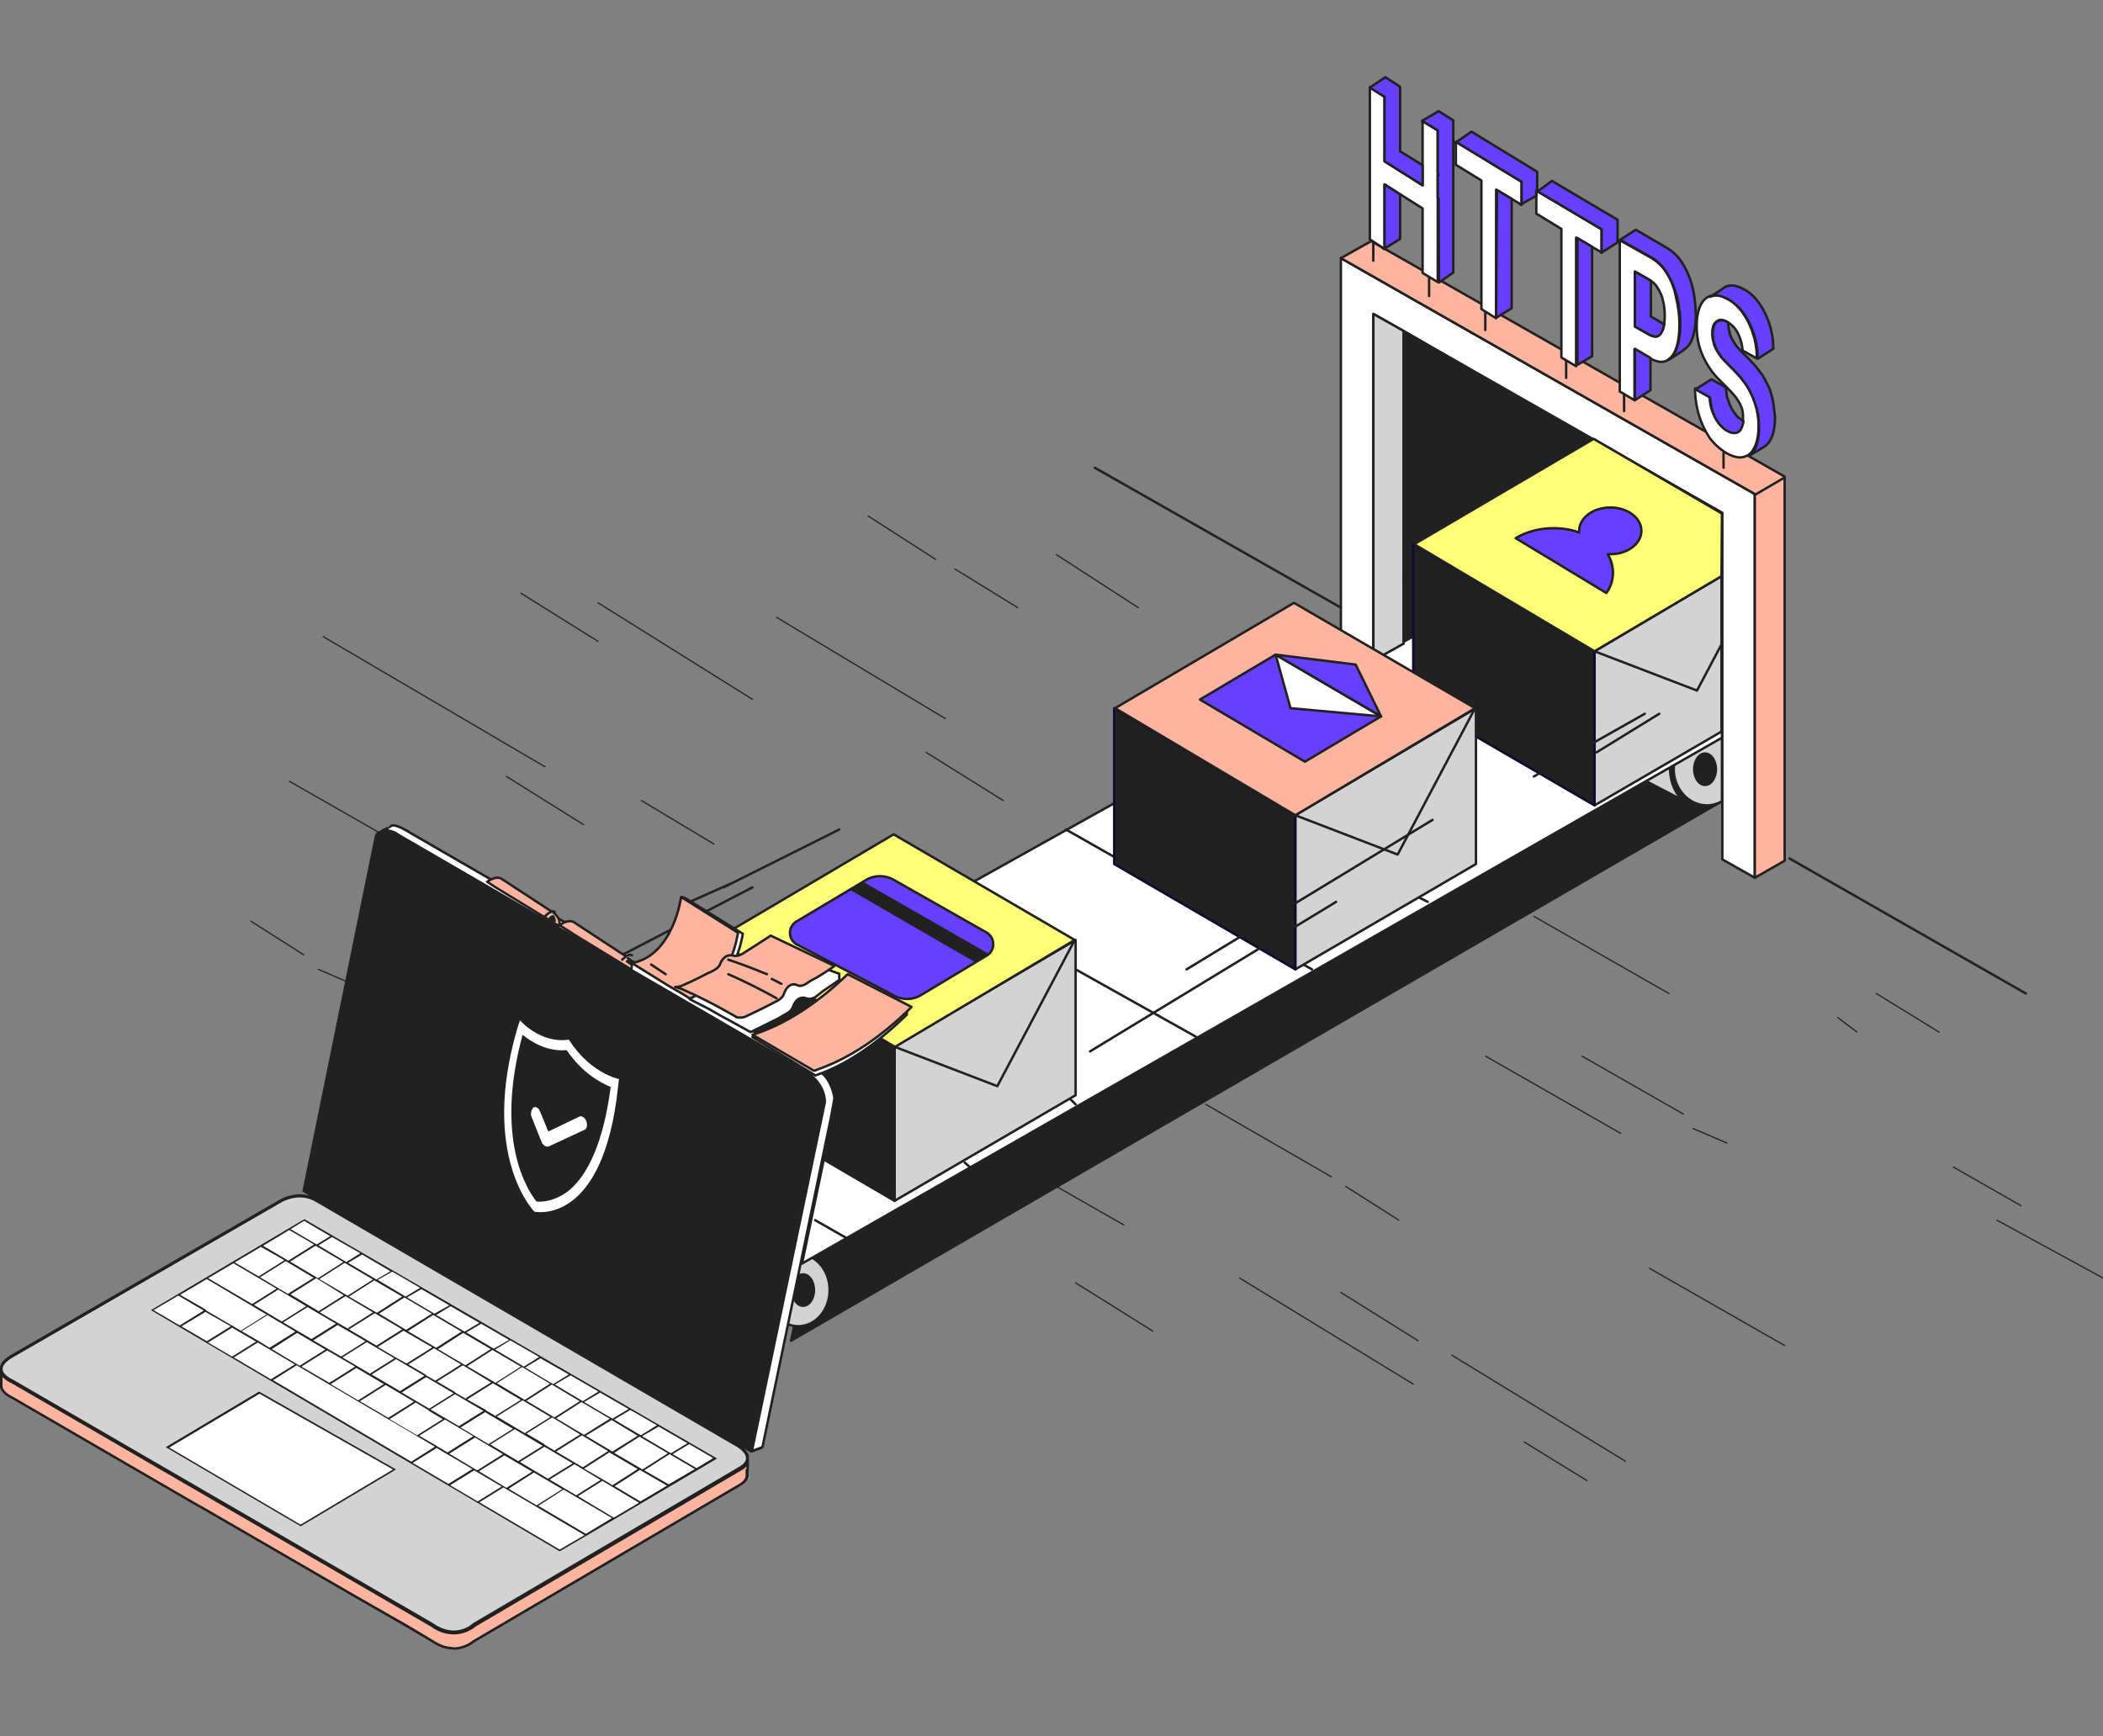 <svg width="436" height="360" xmlns="http://www.w3.org/2000/svg"><rect width="100%" height="100%" fill="#808080" stroke="none"/><g transform="translate(0 16)" fill="none" fill-rule="evenodd"><g fill="#212121" fill-rule="nonzero" stroke="#212121" stroke-linecap="round" stroke-linejoin="round" stroke-width=".5"><path d="M347.704 98 164.632 201.536l5.148 3.005s4.697 2.458 4.697 6.92l-.723 3.37-.361 1.82-8.31 40.25L164 262l194-112.46V103.1L347.704 98Z"/><path d="M174.296 211.28c-.09-1.549-.722-2.824-1.445-3.825 1.084 1.548 1.355 3.278 1.445 3.824Zm0 .181-.09.365.09-.365s0 0 0 0Z"/></g><path d="M357 136.833c-.943-.5-1.981-.833-3.113-.833-3.774 0-6.887 3.333-6.887 7.5 0 4.083 3.113 7.5 6.887 7.5 1.132 0 2.17-.333 3.113-.833v-13.334Z" stroke="#212121" stroke-width=".5" fill="#D3D3D3" fill-rule="nonzero" stroke-linecap="round" stroke-linejoin="round"/><path d="m349 150-8-4.165 5.238-2.835s-.286 4.43 2.762 7Z" stroke="#212121" stroke-width=".5" fill="#D3D3D3" fill-rule="nonzero" stroke-linecap="round" stroke-linejoin="round"/><ellipse stroke="#212121" stroke-width=".5" fill="#D3D3D3" fill-rule="nonzero" stroke-linecap="round" stroke-linejoin="round" cx="165.5" cy="251.5" rx="6.5" ry="7.5"/><ellipse fill="#212121" fill-rule="nonzero" cx="166.5" cy="251.5" rx="2.5" ry="3.5"/><g fill="#FFF" fill-rule="nonzero" stroke="#212121" stroke-linecap="round" stroke-linejoin="round" stroke-width=".5"><path d="M346.686 86 150 195.753l18.456 10.607s4.705 2.427 4.705 6.831l-.724 3.326-.362 1.798-5.79 27.685L357 136.966V91.124L346.686 86Z"/><path d="M172.98 213.011c-.09-1.528-.724-2.786-1.448-3.775 1.086 1.528 1.357 3.236 1.448 3.775Zm0 .18-.09.36.09-.36s0 0 0 0Z"/></g><ellipse fill="#212121" fill-rule="nonzero" cx="353.5" cy="143.5" rx="2.5" ry="3.5"/><path stroke="#212121" stroke-width=".5" stroke-linecap="round" stroke-linejoin="round" d="m156 168-27 14m23-15-9 4m31-15-24 12"/><g stroke="#212121" stroke-linecap="round" stroke-linejoin="round" stroke-width=".5"><path fill="#FFF" fill-rule="nonzero" d="m363.812 166-6.734-3.797V90.326l-72.344-41.227v71.876L278 117.178V37.526l85.812 48.912z"/><g fill-rule="nonzero"><path fill="#D3D3D3" d="M284.734 49.099v71.876l6.279-3.526V52.625z"/><path fill="#FEB49F" d="M284.279 34 278 37.526l85.812 48.912V166l6.188-3.526V82.822z"/></g><path d="M363.812 86.619 370 83.003"/><path fill="#212121" fill-rule="nonzero" d="m291.013 116.816 55.691-31.734-55.691-32.457z"/></g><g fill-rule="nonzero" stroke="#212121" stroke-linecap="round" stroke-linejoin="round" stroke-width=".5"><path fill="#FFF" d="M284.717 34.172v3.887m11.565 3.345v3.978m11.654 3.164v3.887M324.7 58.58v3.797m12.013 3.255v3.616m20.619 8.678V81m-62.395-58.58-7.889-4.972V4.068L284 2.08v31.55l3.048 1.99V22.24l7.889 4.972v13.38l3.138 1.898V11.03l-3.138-1.898z"/><path d="M287.048 4.068v13.38l7.889 4.972v-4.16l-4.662-2.893V1.988L287.227 0 284 2.17zm-.179 31.46v.09l.09-.09zm.179-13.289v13.289l3.227-1.989v-9.22zm11.206-15.188-3.407 1.99.09.36v-.27l3.138 1.898v8.769l.179.542-.18-.09v4.791l.18.09.09 17.448 2.958-2.079V8.95z" fill="#6640FE"/><path fill="#FFF" d="m301.84 18.17 5.29 3.255v26.669l3.047 1.898V23.324l5.29 3.164v-4.792L301.84 13.38z"/><path fill="#6640FE" d="M301.84 13.56h-.09zm8.516 9.854-.179 25.584v.904l3.227-1.99v-22.69zm4.841 2.983h.09z"/><path fill="#FFF" d="m318.514 28.296 5.2 3.164v26.668l3.048 1.808V33.268l5.29 3.074V31.55l-13.538-8.046z"/><path d="M318.515 24.59v-1.086l.18.181v-4.068L305.067 11.3l-3.138 2.17 13.537 8.226v4.61zm3.227-3.075-2.958 2.17 13.268 7.865v4.791l-.09-.09v.18l3.407-2.169v-4.7zm5.289 11.843v26.307l3.048-1.808v-22.69z" fill="#6640FE"/><path d="M345.588 40.68c-.896-1.446-1.972-2.44-3.317-3.254l-6.455-3.616v31.37l3.048 1.808V56.41l3.228 1.898c1.344.723 2.42.904 3.317.543.896-.362 1.613-1.266 2.062-2.532.448-1.265.717-2.983.717-4.972 0-1.989-.27-3.887-.717-5.695-.359-1.989-.986-3.526-1.883-4.972Zm-.807 11.572c-.269.723-.627 1.175-1.076 1.447-.448.18-1.075.09-1.882-.362l-2.869-1.627V40.32l2.869 1.626c.807.452 1.434.995 1.882 1.808.449.724.897 1.628 1.076 2.622.27.995.359 1.989.359 3.164s-.18 1.989-.359 2.712Z" fill="#FFF"/><g fill="#6640FE"><path d="m341.823 41.946-2.869-1.627v11.39l2.869 1.627c.807.452 1.434.543 1.882.362.449-.18.807-.723 1.076-1.446.09-.272.18-.633.27-.995l-2.78-1.627v-7.413c-.18-.09-.359-.18-.448-.271Zm.358 16.272-3.227-1.898v10.667l3.227-2.08z"/><path d="M350.877 43.483a17.004 17.004 0 0 0-2.062-4.882c-.896-1.446-1.972-2.44-3.317-3.255l-6.365-3.706-3.227 2.08h0l6.365 3.615c1.345.724 2.42 1.808 3.317 3.255.896 1.446 1.524 2.983 2.062 4.881.448 1.809.717 3.707.717 5.696 0 1.989-.269 3.706-.717 4.972-.359 1.085-.986 1.898-1.703 2.35l.09.09 3.047-1.988v-.09c.807-.453 1.345-1.176 1.793-2.351.448-1.266.717-2.983.717-4.972-.09-1.989-.269-3.887-.717-5.695Z"/></g><path d="M364.145 68.705c-.269-1.175-.627-2.26-1.165-3.164-.449-.994-.986-1.898-1.614-2.621a23.205 23.205 0 0 0-1.883-2.17l-1.613-1.627a13.919 13.919 0 0 1-1.076-1.175c-.359-.452-.628-.904-.896-1.356-.27-.452-.538-.995-.628-1.628a5.874 5.874 0 0 1-.269-1.808c0-.813.09-1.446.359-1.898.269-.452.627-.723 1.075-.904.449-.09.987 0 1.614.361.897.543 1.703 1.266 2.241 2.35a9.382 9.382 0 0 1 .986 3.617l2.959 1.627c0-1.808-.27-3.435-.807-5.153-.538-1.627-1.255-3.073-2.152-4.339-.896-1.266-1.972-2.26-3.227-2.893-1.165-.633-2.241-.904-3.227-.633-.986.272-1.704.904-2.241 1.99-.538 1.084-.807 2.53-.807 4.429 0 2.26.448 4.249 1.255 6.057.807 1.808 1.882 3.435 3.317 4.881l1.972 1.99a26.533 26.533 0 0 1 1.614 1.807c.448.633.807 1.266 1.075 1.899.27.633.36 1.446.36 2.26 0 .904-.18 1.627-.45 2.079a1.634 1.634 0 0 1-1.165.904c-.537.09-1.075-.09-1.793-.452-.627-.362-1.255-.814-1.703-1.537-.538-.633-.896-1.446-1.255-2.35-.359-.904-.538-1.899-.538-2.983l-3.048-1.718c0 2.08.359 4.068.897 5.786.538 1.717 1.344 3.254 2.24 4.61.987 1.266 2.152 2.26 3.497 3.074 1.345.723 2.51.994 3.496.723.986-.271 1.704-.904 2.242-2.08.537-1.084.806-2.62.806-4.429 0-1.175-.179-2.44-.448-3.526Z" fill="#FFF"/><g fill="#6640FE"><path d="m351.505 64.728 3.048 1.718c.09 1.084.269 2.079.538 2.983.359.904.717 1.627 1.255 2.35.538.723 1.076 1.176 1.703 1.537.628.362 1.255.543 1.793.452.538-.09.897-.361 1.166-.904a5.24 5.24 0 0 0 .448-1.537s-.09 0-.09-.09c-.627-.362-1.255-.814-1.703-1.537-.538-.633-.897-1.446-1.255-2.35-.359-.904-.538-1.899-.538-2.984l-3.048-1.717-3.317 2.079h0s0 0 0 0Zm3.496-19.346c.986-.271 1.973 0 3.228.633 1.165.633 2.24 1.627 3.227 2.893.896 1.265 1.614 2.712 2.151 4.339.538 1.627.807 3.345.807 5.153h0l3.228-2.08c0-1.807-.27-3.435-.807-5.152-.538-1.628-1.255-3.074-2.152-4.34-.896-1.265-1.972-2.26-3.227-2.892-1.166-.633-2.241-.904-3.227-.633-.449.09-.807.361-1.166.633h0l-2.51 1.627c.09-.09.269-.09.448-.181Z"/><path d="M367.462 66.626c-.269-1.175-.627-2.26-1.165-3.164-.448-.994-.986-1.898-1.614-2.621a23.205 23.205 0 0 0-1.882-2.17l-1.614-1.627a13.919 13.919 0 0 1-1.076-1.175c-.358-.452-.627-.904-.896-1.356-.27-.452-.538-.995-.628-1.628a5.874 5.874 0 0 1-.269-1.808v-.18c-.09 0-.09-.09-.18-.09-.627-.363-1.164-.453-1.613-.363-.448.09-.807.362-1.075.904-.27.452-.36 1.085-.36 1.899 0 .633.09 1.266.27 1.808.18.542.358 1.085.627 1.627.27.452.628.904.897 1.356.358.452.717.814 1.076 1.175l1.613 1.628a23.205 23.205 0 0 1 1.883 2.17 15.826 15.826 0 0 1 1.614 2.621c.448.994.806 2.08 1.165 3.164a16.93 16.93 0 0 1 .448 3.797c0 1.808-.269 3.345-.807 4.43-.269.542-.627 1.084-.986 1.356l2.959-1.808s0 0 0 0c.538-.362.986-.904 1.344-1.628.538-1.084.807-2.621.807-4.43-.18-1.536-.269-2.711-.538-3.887Z"/></g></g><path stroke="#212121" stroke-width=".5" fill="#FFF" fill-rule="nonzero" stroke-linecap="round" stroke-linejoin="round" d="m169 237 7 4m24-15.95 1 .9M222 212l1 1m0-28 25 14m-27-43 51 29m22-15 2 1m-5-67 49 29"/><g stroke-linecap="round" stroke-linejoin="round" stroke-width=".5"><path stroke="#212121" fill="#D3D3D3" fill-rule="nonzero" d="m356.91 103.466-26.327 15.576V151l26.326-15.307z"/><path stroke="#0D0B30" fill="#212121" fill-rule="nonzero" d="m293 96.842 37.583 22.2V151L293 129.158z"/><path stroke="#212121" fill="#FFFD77" fill-rule="nonzero" d="m330.401 75-37.22 21.842 37.402 22.2 26.326-15.576.091-12.98z"/><path stroke="#212121" d="m330.583 119.042 21.243 8.146 5.083-9.578"/><path d="M340.296 94.067c0-2.685-2.905-4.834-6.445-4.834-3.54 0-6.445 2.149-6.445 4.834v.358c-1.634-.626-3.45-.895-5.356-.895-2.996 0-5.72.806-7.807 2.059l18.791 11.369a7.065 7.065 0 0 0 1.362-4.208 7.276 7.276 0 0 0-1.09-3.849h.636c3.45 0 6.354-2.148 6.354-4.834Z" stroke="#212121" fill="#6640FE" fill-rule="nonzero"/></g><g stroke-linecap="round" stroke-linejoin="round" stroke-width=".5"><path stroke="#212121" fill="#D3D3D3" fill-rule="nonzero" d="m306 130.842-37.455 22.2V185L306 163.158z"/><path stroke="#0D0B30" fill="#212121" fill-rule="nonzero" d="m231 130.842 37.545 22.2V185L231 163.158z"/><path stroke="#212121" fill="#FEB49F" fill-rule="nonzero" d="m268.273 109-37.092 21.842 37.364 22.2 37.274-22.2z"/><path stroke="#212121" d="m268.545 153.042 21.222 8.146 16.052-30.346"/><path stroke="#212121" fill="#6640FE" fill-rule="nonzero" d="m264.464 119.742-15.689 9.31 21.766 12.89 15.78-9.399z"/><path stroke="#212121" fill="#FFF" fill-rule="nonzero" d="m264.464 119.742 3.084 11.1 18.772 1.701z"/><path stroke="#212121" fill="#6640FE" fill-rule="nonzero" d="m264.464 119.742 16.596 2.059 5.26 10.742z"/></g><g stroke="#212121" stroke-linecap="round" stroke-linejoin="round" stroke-width=".5"><path fill="#D3D3D3" fill-rule="nonzero" d="m223 178.906-37.545 22.085V233L223 211.094z"/><path fill="#212121" fill-rule="nonzero" d="m148 178.906 37.455 22.085V233L148 211.094z"/><path fill="#FFFD77" fill-rule="nonzero" d="m185.273 157-37.092 21.906 37.364 22.174 37.274-22.174z"/><path d="m185.545 201.08 21.222 8.136 16.052-30.31"/></g><g fill-rule="nonzero"><path d="m179.379 166.567-14.239 8.494a2.744 2.744 0 0 0 0 4.74l19.861 10.46c1.905 1.163 4.263 1.163 6.076 0l13.513-8.136c1.814-1.073 1.723-3.666 0-4.739l-19.226-10.908c-1.814-1.073-4.172-1.073-5.985.09Z" stroke="#212121" stroke-width=".5" fill="#6640FE" stroke-linecap="round" stroke-linejoin="round"/><path fill="#212121" d="m178.925 166.836-2.811 1.609 26.118 15.11 2.902-1.698z"/></g><path stroke="#212121" stroke-width=".5" stroke-linecap="round" stroke-linejoin="round" d="m297 154-51 31m95-53-23 13m26-13-13 8m-54 31-51 31"/><path stroke="#212121" stroke-width=".5" fill="#FFF" fill-rule="nonzero" stroke-linecap="round" stroke-linejoin="round" d="m371 162 49 28M227 81l51 29"/><path stroke="#212121" stroke-width=".25" stroke-linecap="round" stroke-linejoin="round" d="m389 190 13 8m-101 67 36 22m-21-4 13 8m76-65 14 8m-38-39 4 3m29 39 22 12M180 91l14 9M67 116l46 27m106-44 17 11m14 103 26 15m66 19 28 16m-62-60 28 16m-18-45 28 16m-18 13 21 12M60 146l21 12m27-51 16 10m-19 28 16 10m102 95 16 10m39-8 16 10M161 112l35 21m-72-24 32 20m101 120 36 22m-14-41 11 7M52 175l11 7m129-42 16 10m-10-48 13 8m8 120 14 8m-100-88 15 9m203 59 7 3M66 185l7 3"/><g fill-rule="nonzero"><path d="m168.387 204.739-82.653-47.924-.362-.181c-.09-.091-3.707-2.45-4.702-1.18l-2.532 1.089c-.362.363-.452.817-.452.817l-15.011 73.7 92.6 53.915.452.272 2.26-.817L173 211.818c.09-4.629-4.522-6.988-4.612-7.08Zm-10.49 79.328-1.99.726h-.18l15.101-72.248c0-4.448-4.612-6.808-4.612-6.808l-83.828-48.65c-1.447-.998-2.622-.907-3.255-.907l1.085-.545.542-.272c.814-.998 4.25 1.27 4.25 1.27l83.377 48.378c.09 0 4.521 2.36 4.521 6.626l-15.011 72.43Z" fill="#212121"/><path d="m80.309 155.726-.814.363-.181.09c.723 0 1.899-.09 3.255.909l83.829 48.65s4.612 2.36 4.612 6.807l-15.102 72.248h.18l1.99-.726 14.288-68.8.633-3.54s-.362-3.358-2.622-5.264l-2.08-1.543-6.602-3.812-7.867-4.629-68.727-39.754s-1.627-1.09-2.893-1.453c0 0 0 0 0 0-.543-.181-1.085-.181-1.357.182l-.542.272Z" stroke="#212121" stroke-width=".5" fill="#FFF" stroke-linecap="round" stroke-linejoin="round"/><path d="m80.67 155.454.181-.182c-.09 0-.09 0-.18.091l-.453.272.452-.181Z" fill="#D3D3D3"/><path d="M152.923 283.34 65.75 232.605c-3.707-2.179-7.415 0-7.506 0l-55.795 32.22c-1.718 1-2.532 1.998-2.441 2.996v3.449c.09 1.634 2.441 2.632 2.441 2.632l87.084 50.556c1.718 1.18 3.256 1.543 4.522 1.543 2.441 0 4.16-1.361 4.34-1.543l55.434-32.584c.904-.545 1.356-1.18 1.446-1.906v-3.813c0-1.452-2.26-2.722-2.35-2.813ZM2.63 265.189l55.795-32.221s3.527-2.088 7.144 0l87.174 50.737s2.17 1.27 2.17 2.632c0 .635-.451 1.27-1.356 1.906l-55.433 32.584s-3.617 3.359-8.41 0L2.539 270.271s-2.17-.999-2.26-2.36c0-.908.723-1.815 2.35-2.723Zm152.374 23.599v1.361c-.09.545-.542 1.09-1.266 1.634l-55.433 32.584s-3.617 3.359-8.41 0L2.72 273.811s-2.08-.908-2.261-2.27v-2.723c.633 1.09 2.08 1.725 2.17 1.725l87.084 50.556c1.718 1.18 3.255 1.543 4.521 1.543 2.442 0 4.16-1.362 4.341-1.543l55.433-32.585a4.638 4.638 0 0 0 1.176-1.089v1.362h-.18Z" fill="#212121"/><path d="m90.075 321.007-.181-.09c2.26 1.543 4.34 1.633 5.787 1.27h-.18c-.091 0-2.352.636-5.426-1.18Z" fill="#D3D3D3"/><path d="M155.003 288.786v-1.361a4.638 4.638 0 0 1-1.175 1.089l-55.434 32.584c-.18.182-1.808 1.543-4.34 1.543-1.266 0-2.894-.363-4.522-1.543L2.448 270.543c-.09 0-1.447-.636-2.17-1.725v2.722h0c.18 1.362 2.26 2.27 2.26 2.27l37.529 21.783 1.628.908 5.335 3.086 26.315 15.249 11.123 6.353 3.798 2.27 1.356.816c.814.545 1.628.908 2.352 1.18.542.181 1.356.272 2.26.363 2.352-.09 3.889-1.452 3.889-1.452h0l55.433-32.585c.814-.544 1.176-1.089 1.266-1.633h0v-1.362h.181Z" stroke="#212121" stroke-width=".5" fill="#FEB49F" stroke-linecap="round" stroke-linejoin="round"/><path fill="#D3D3D3" d="m45.04 294.867-4.792-2.723-1.357-.816zm110.234-8.077v3.356c0 .273-.18.545-.27.817.18-.181.27-.363.36-.635l-.09-3.54c.09-.09 0-.09 0 0Zm-79.306 26.049-8.23-4.81-9.314-5.356z"/><path d="M58.424 232.967 2.63 265.187c-1.627.909-2.35 1.816-2.35 2.724.09 1.452 2.26 2.36 2.26 2.36l87.174 50.555c4.793 3.359 8.41.091 8.41 0h0l55.433-32.584c.905-.545 1.357-1.18 1.357-1.906 0-1.452-2.17-2.632-2.17-2.632l-87.175-50.737c-3.526-2.088-7.053 0-7.144 0Z" stroke="#212121" stroke-width=".5" fill="#D3D3D3" stroke-linecap="round" stroke-linejoin="round"/><path d="m116.028 305.487-17.182-10.166L74.16 280.89l-27.943-16.52-14.559-8.622.271-.272 17.724-10.529 11.575-6.898 1.719-1.089.723.363 14.198 8.26 13.474 7.805 12.84 7.534 13.475 7.715 12.931 7.533 14.83 8.623 2.713 1.543-.361.363zm-34.273-16.701-19.442 11.437-27.581-16.156 19.08-11.255z" fill="#FFF"/><path d="M53.722 272.54 34.37 284.067l27.852 16.337.09.091 19.805-11.8-28.395-16.155Zm8.59 27.592-27.219-15.974 18.72-11.164 27.67 15.702-19.17 11.436Zm53.716 5.537 5.426-3.177h.09l.09-.09 27.04-15.975-85.457-49.558-.09-.09-31.832 18.879 84.733 50.01Zm0-.363-16.639-9.803 4.974-3.086 16.82 9.894-5.155 2.995Zm-73.338-49.74-5.336-3.085 5.516-3.268 12.39 7.352-5.336 3.359-1.537-.908-.09-.182-.091.091-5.426-3.177-.09-.181Zm56.609 33.493 5.244-3.268-.09-.09 5.878 3.449-5.335 3.358-5.697-3.45Zm-6.15-3.63 5.336-3.359 5.787 3.45-5.335 3.357-5.788-3.449Zm-2.532-1.544-.09-.09-3.617-2.088 5.335-3.358 5.878 3.449-5.335 3.358-2.17-1.27Zm-34.273-20.15 5.245-3.358 5.878 3.45-5.335 3.358-5.788-3.45Zm-2.803-1.724-.09-.09h-.09l-3.256-1.907 5.245-3.267-.09-.182 5.968 3.54-5.336 3.358-2.35-1.452Zm11.485-13.07-5.245 3.268.09.181-5.968-3.54 5.335-3.358 5.788 3.45Zm12.298.363-5.245 3.358-5.878-3.449 5.245-3.358 5.878 3.45Zm18.357 10.801-5.245 3.358-5.878-3.449 5.245-3.358 5.878 3.45Zm6.06 3.63-5.246 3.359-5.697-3.358 5.245-3.359 5.697 3.359Zm6.239 3.631-5.245 3.359-5.878-3.45 5.245-3.358 5.878 3.45Zm30.475 17.972-5.245 3.358-5.878-3.45 5.245-3.357 5.878 3.449Zm-13.565 5.355-3.798-2.179 5.245-3.358 5.878 3.45-5.245 3.357-2.08-1.27Zm-10.942.09 5.155-3.176 5.425 3.267-5.064 3.177-5.516-3.268Zm-6.15-3.63 5.065-3.177 5.878 3.45-5.155 3.176-5.787-3.45Zm-12.298-7.17 5.065-3.177 5.787 3.449-5.064 3.177-5.788-3.45Zm-6.24-3.722 5.065-3.177 5.878 3.45-5.064 3.176-5.878-3.449Zm-5.968-3.54 5.065-3.176 5.697 3.358-5.064 3.177-5.698-3.359ZM77.052 269l5.065-3.177 5.878 3.45-5.064 3.176L77.053 269Zm-6.058-3.54 5.064-3.177 5.697 3.359-5.064 3.176-5.697-3.358Zm-6.059-3.54L70 258.744l5.788 3.358-5.064 3.177-5.788-3.359Zm4.703-3.449-5.064 3.177-5.878-3.449 5.064-3.177 5.878 3.45Zm7.686-2.36-5.154 3.268.09.182L70 258.29l-3.708-2.179 5.335-3.358 5.697 3.358Zm12.299 7.262-5.336 3.358-2.08-1.18-.09-.09h-.09l-3.708-2.18 5.335-3.357 5.969 3.449Zm5.968 3.54-5.335 3.358-1.9-1.09v-.09l-3.707-2.179 5.335-3.358 5.607 3.358Zm6.24 3.72-5.245 3.268.09.182-2.351-1.362v-.09l-3.708-2.179 5.336-3.358 5.878 3.54Zm12.298 7.171-5.245 3.268.09.181-5.968-3.54 5.335-3.358 5.788 3.45Zm6.15 3.63-5.246 3.268.09.182-2.26-1.362v-.09l-3.708-2.179 5.336-3.358 5.787 3.54Zm-4.974 3.54 5.335-3.358 5.426 3.268-5.245 3.358-5.516-3.267Zm-12.39-7.26-2.17-1.271v-.091l-3.888-2.178 5.335-3.359 5.788 3.45-5.245 3.267.18.181ZM78.049 263.01l-1.99-1.18-3.708-2.179 5.336-3.358 5.697 3.358-5.335 3.359Zm28.666 17.336 5.787 3.449-5.064 3.176-5.787-3.449 5.064-3.176Zm20.256 4.629-5.516-3.268 5.335-3.268 5.426 3.268-5.245 3.268Zm-5.878-3.45-5.787-3.449 5.244-3.358 5.878 3.45-5.335 3.357Zm-6.15-3.63-5.787-3.45 5.245-3.357 5.788 3.449-5.245 3.358Zm-6.148-3.63-5.788-3.45 5.245-3.358 5.788 3.45-5.245 3.357Zm-24.597-14.523-.452-.272-5.155-3.086 5.245-3.359 5.697 3.359-5.335 3.358Zm-6.059-3.54-5.788-3.358 5.245-3.358 5.788 3.358-5.245 3.358Zm-6.873-3.63-5.154 3.267.18.182-6.058-3.63 5.335-3.36 5.697 3.54Zm-7.777 2.269-5.064 3.177-5.787-3.45 5.064-3.176 5.787 3.449Zm4.341 9.167 5.788 3.358-5.336 3.359-5.787-3.359 5.335-3.358Zm6.059 3.63 5.697 3.359-5.335 3.358-5.698-3.358 5.336-3.358Zm6.059 3.54 5.878 3.45-5.336 3.358-5.878-3.45 5.336-3.358Zm6.24 3.63 2.712 1.635v.09l2.894 1.725-5.335 3.358-5.698-3.358 5.426-3.45Zm24.506 14.523 5.878 3.45-5.336 3.358-5.787-3.45 5.245-3.358Zm6.149 3.54 10.038 5.9-5.426 3.267-9.857-5.809 5.245-3.358Zm2.984 1.361 5.064-3.176 7.596 4.538-5.245 3.086-7.415-4.448Zm7.596-2.087 5.245-3.358 5.607 3.267-5.517 3.268-5.335-3.177Zm6.15-3.268 5.244-3.358 5.245 3.086-5.426 3.177-5.064-2.905Zm-.453-7.08 3.437-1.996 5.968 3.449-3.436 2.088-5.969-3.54Zm-.271-.18-5.516-3.268 3.346-1.997 5.516 3.177-3.346 2.087Zm-5.878-3.45-5.878-3.449 3.256-1.906v-.09l5.968 3.448-3.346 1.997Zm-6.15-3.63-5.787-3.45 3.256-1.905 5.787 3.358-3.255 1.997Zm-6.148-3.54-5.788-3.45 3.165-1.905 5.878 3.358-3.255 1.997Zm-6.06-3.63-5.968-3.54 3.165-1.907 5.969 3.45-3.165 1.996Zm-6.239-3.722-5.697-3.358 3.075-1.816 5.787 3.359-3.165 1.815Zm-6.059-3.54-5.878-3.449 2.985-1.815 5.968 3.449-3.075 1.815Zm-6.24-3.721-5.696-3.359 2.984-1.724 5.787 3.358-3.074 1.725Zm-5.968-3.54-5.787-3.45 2.984-1.724 5.788 3.359-2.985 1.815Zm-6.058-3.54-5.878-3.449 2.893-1.724 5.878 3.449-2.893 1.724Zm-6.24-3.63-5.788-3.45 2.804-1.724 5.878 3.358-2.894 1.816Zm-.633 0-5.245 3.358-5.788-3.45 5.245-3.267-.09-.09 5.878 3.449ZM59.78 245.4l-5.245-3.086 5.426-3.267 5.154 2.995-5.335 3.358Zm-.814-.09-5.335 3.358-4.974-2.905 5.516-3.267v.09l4.793 2.724Zm-1.628 5.9-5.064 3.176-9.133-5.355 5.245-3.086 8.952 5.264Zm-9.495 7.805-4.974 3.086-5.244-3.086 4.973-2.995 5.245 2.995Zm.271.272 4.974 2.905-4.974 3.086-4.973-2.905 4.973-3.086Zm5.336 3.086 7.686 4.538-4.973 3.086-7.687-4.538 4.974-3.086Zm8.048 4.72 28.666 16.882-4.883 3.086.09.09-28.756-16.972 4.883-3.086Zm29.028 17.154 7.415 4.357-4.974 3.086-7.415-4.357 4.974-3.086Zm7.777 4.63 5.697 3.358-4.974 3.086-5.697-3.359 4.974-3.086Zm46.119-.454-4.974-2.905 3.437-2.087 4.973 2.904-3.436 2.088Zm-81.387-51.282 5.426 3.176-2.803 1.725-5.426-3.177 2.803-1.724Zm-25.953 15.43-.09.09 5.244 3.086-4.973 3.086-5.426-3.176 5.245-3.086Z" fill="#212121"/><g fill="#FFF"><path d="M126.608 209.368c-.994 7.715-3.345 17.427-9.042 21.784-2.804 1.996-5.245 2.087-6.33 1.996-1.9-2.36-8.772-12.888-2.894-34.58 1.808 1.451 5.064 3.539 9.133 3.176 3.165 4.629 6.873 6.717 9.133 7.624m1.538-.09c.09-.454.09-.999.18-1.544 0 0-5.877-1.089-10.399-8.168-5.878.907-10.128-3.994-10.128-3.994-.18.454-.271.908-.452 1.361-7.958 26.776 3.436 38.303 3.436 38.303s14.288 3.268 17.363-25.959Z"/><path d="M110.15 214.451c.09-.363.272-.635.452-.817.453-.272 1.086.09 1.357.817l1.718 4.175 6.42-3.086c.453-.272 1.176.182 1.447.908.272.726.181 1.634-.361 1.815l-7.416 3.45c-.542.18-1.085-.182-1.446-.818l-2.17-5.446c-.091-.272-.091-.635 0-.998Z"/></g></g><path d="m109.985 172.41 5.871 3.59c.623-1.417-.978-2.645-.978-2.645l-10.675-6.99c-1.246-1.04-3.203.472-3.203.472l1.868 1.228 7.117 4.345Z" stroke="#212121" stroke-width=".5" fill="#FEB49F" fill-rule="nonzero" stroke-linecap="round" stroke-linejoin="round"/><path d="M115 175c0-.397-.25-.893-.25-.893-.167-.298-.5.1-.75.298l1 .595Z" stroke="#212121" stroke-width=".5" fill="#212121" fill-rule="nonzero" stroke-linecap="round" stroke-linejoin="round"/><path d="M130.825 185c.71-1.417-.976-2.645-.976-2.645l-10.653-6.99c-1.243-1.04-3.196.472-3.196.472l3.551 2.267L130.825 185Z" stroke="#212121" stroke-width=".5" fill="#FEB49F" fill-rule="nonzero" stroke-linecap="round" stroke-linejoin="round"/><path d="m154 177.614-11.776-7.293s-.913-.462-1.004-.277c-.365 1.846-1.643 12.463-9.22 13.663L143.776 191c8.58-1.385 10.224-13.386 10.224-13.386Z" stroke="#212121" stroke-width=".5" fill="#FFF" fill-rule="nonzero" stroke-linecap="round" stroke-linejoin="round"/><path d="M141.315 189.969 142.96 191c8.398-1.594 10.041-13.594 10.041-13.594L141.224 170s-1.643 12.188-10.224 13.688l7.85 4.875 2.465 1.406Z" stroke="#212121" stroke-width=".5" fill="#FEB49F" fill-rule="nonzero" stroke-linecap="round" stroke-linejoin="round"/><path d="m147.047 193.254 2.116 1.208 6.44 3.538c.46-.173.735-.345.735-.345l4.876-2.416 1.655-.95s1.104-.517 1.472-1.38c0 0 .736-2.675 2.852-1.899 0 0 .736.345 1.84-.259l1.655-1.294 3.312-2.244v-1.294L160.846 181l-3.588 2.071-1.748.95c-1.103.69-1.84.258-1.84.258-2.115-.863-2.851 1.899-2.851 1.899-.368.863-1.472 1.38-1.472 1.38l-.92.518-5.335 3.02-.092.087 4.047 2.07Z" stroke="#212121" stroke-width=".5" fill="#FFF" fill-rule="nonzero" stroke-linecap="round" stroke-linejoin="round"/><path d="M141.294 189.059c3.882 1.701 7.672 3.658 11.462 5.87 1.294.255 2.034-.256 2.034-.256 1.479-.68 3.05-1.446 4.53-2.211.554-.256 1.109-.596 1.663-.851 0 0 1.11-.51 1.48-1.361 0 0 .831-2.893 2.865-1.957 0 0 .647.426 1.848-.34.648-.425 1.295-.85 2.034-1.191a56.022 56.022 0 0 0 3.79-2.467L159.782 178c-1.387.936-2.774 1.786-4.068 2.637-.554.34-1.201.766-1.756 1.106-1.11.68-1.849.425-1.849.425-2.126-.595-2.865 1.872-2.865 1.872-.37.765-1.48 1.276-1.48 1.276-.277.17-.646.34-.924.425a74.635 74.635 0 0 1-5.269 2.552s-.462.34-1.571.34l1.294.426Z" stroke="#212121" stroke-width=".5" fill="#FEB49F" fill-rule="nonzero" stroke-linecap="round" stroke-linejoin="round"/><path d="M174.888 187c-6.326 6.02-12.561 10.097-18.888 12.039l12.287 7.476s.275.194.733.485c6.327-2.136 12.653-6.408 18.98-12.621v-1.554c-4.401-2.718-8.71-4.66-13.112-5.825Z" stroke="#212121" stroke-width=".5" fill="#FFF" fill-rule="nonzero" stroke-linecap="round" stroke-linejoin="round"/><path d="M168.7 206c.37 0 .648-.189.648-.189 6.582-2.264 13.163-6.603 19.652-13.019L175.744 186c-6.581 6.32-13.163 10.472-19.651 12.547H156L168.7 206Z" stroke="#212121" stroke-width=".5" fill="#FEB49F" fill-rule="nonzero" stroke-linecap="round" stroke-linejoin="round"/><path d="M151 183c2.667.878 5.333 1.902 8 3m1 1c.69.294 1.31.647 2 1m-11-2a113.718 113.718 0 0 1 10 5m-26-7 3 2" stroke="#212121" stroke-width=".5" stroke-linecap="round" stroke-linejoin="round"/><path d="M130.987 184c.082-.361-.247-.903-.247-.903-.164-.27-.576.09-.74.271l.987.632Z" stroke="#212121" stroke-width=".5" fill="#212121" fill-rule="nonzero" stroke-linecap="round" stroke-linejoin="round"/><path d="M129 183s1.182-1.306 2-.933M113 174s1.182-1.306 2-.933" stroke="#212121" stroke-width=".5" fill="#FFF" fill-rule="nonzero" stroke-linecap="round" stroke-linejoin="round"/></g></svg>